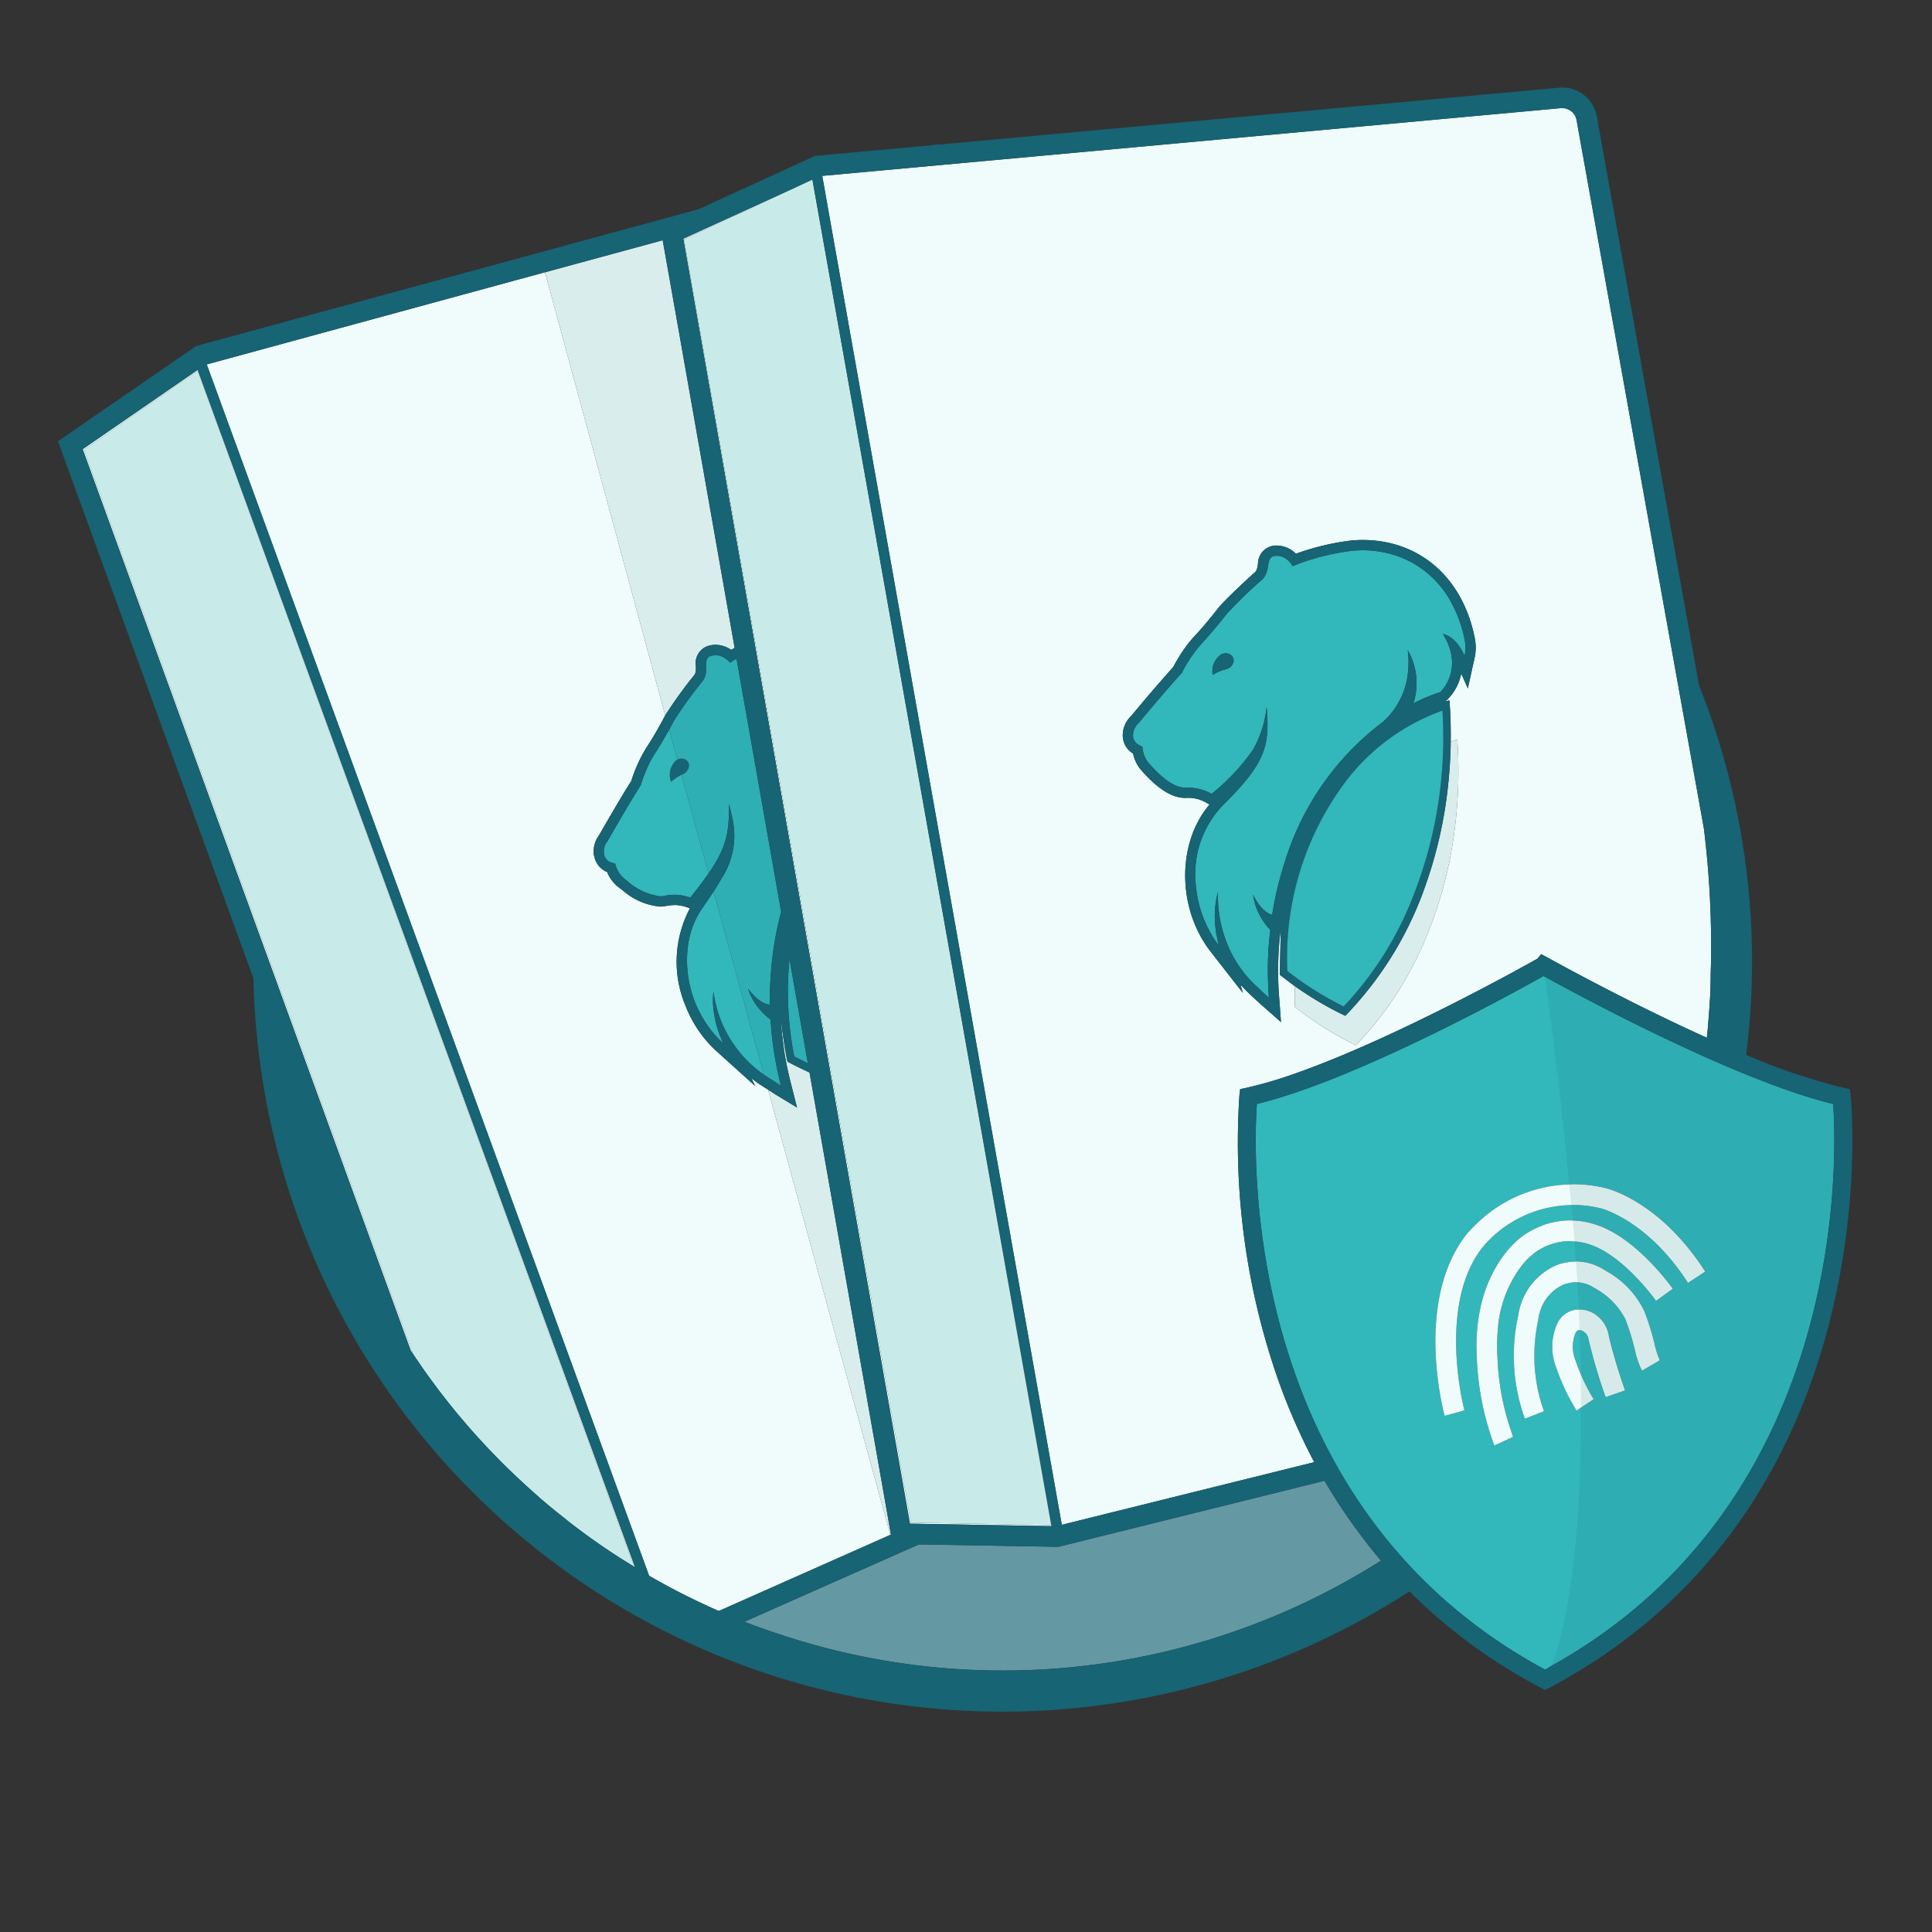 <svg xmlns="http://www.w3.org/2000/svg" viewBox="0 0 100 100" width="100" height="100"><rect x="0" y="0" width="100" height="100" fill="#333333" stroke="none"/><g fill="none" fill-rule="evenodd"><g transform="translate(3 4)"><path d="M62.177 43.321a2.961 2.961 0 0 1-.312-.994l-.004-.007c.045.35.152.689.316 1.001zM59.986 42.395c.016-.073.036-.144.059-.215v-.003s-.027.078-.059.218zM62.236 42.907zM61.856 34.803a5.62 5.62 0 0 0 .703-2.193v-.007a5.636 5.636 0 0 1-.703 2.2zM71.683 28.815c1.142 1.83-.131 3.008-.133 3.01h.002s1.275-1.18.132-3.009c0 0 .643.059 1.122 1.132a2.278 2.278 0 0 0 0-.001c-.478-1.073-1.123-1.132-1.123-1.132zM69.867 30.887a4.785 4.785 0 0 0 0-1.223l-.002-.003c.053.407.054.819.002 1.226zM70.2 30.458c.174.641.158 1.319-.046 1.95h.002c.203-.632.218-1.31.044-1.95zM60.352 37.624c1.645-1.636 2.18-2.541 2.247-3.808-.068 1.268-.603 2.172-2.247 3.808zM62.677 47.645v-.003c-.185-.163-.364-.334-.544-.504.18.171.359.344.544.507zM62.751 44.132zM60.792 45.44zM72.853 29.527a1.668 1.668 0 0 1 0 .001 2.195 2.195 0 0 0-.042-.414 6.692 6.692 0 0 0-.002.001c.027.136.042.273.044.412zM60.089 44.94c-.041-.145-.068-.281-.095-.418.027.137.053.272.094.417zM58.337 36.765h-.011c-.556 0-1.176-.513-1.675-1.053.498.54 1.119 1.055 1.673 1.055h.096a2.64 2.64 0 0 1-.003-.003h-.08zM59.63 44.239zM69.735 24.945a5.379 5.379 0 0 0-2.222-.465c-.096 0-.192.008-.288.013.096-.005.193-.012.29-.012a5.382 5.382 0 0 1 2.22.464zM30.287 36.273zM34.787 30.304a1.085 1.085 0 0 0-.001 0zM32.736 42.458l.042-.055-.042.055zM28.258 40.155a.854.854 0 0 1 .19-.624s.842-1.473 1.44-2.447c-.599.973-1.44 2.446-1.44 2.446a.863.863 0 0 0-.192.627.57.57 0 0 0 .298.457l.106.035-.104-.036a.566.566 0 0 1-.298-.458zM62.847 43.35zM28.846 40.714v.012c.045.178.123.346.23.495a1.482 1.482 0 0 1-.227-.495l-.003-.012zM33.3 31.336c.42-.453.154-.974.307-1.243-.154.267.111.788-.308 1.242a22.895 22.895 0 0 0-1.392 1.93l-.103.193.103-.191c.43-.668.895-1.312 1.392-1.931zM38.816 51.035l-.952-5.4v.005zM55.864 34.513l.27.15v.01a1.375 1.375 0 0 0 .003.001l-.001-.014-.272-.15a.575.575 0 0 1-.217-.51.867.867 0 0 1 .3-.59s.458-.55.99-1.174c-.531.623-.988 1.172-.988 1.172a.874.874 0 0 0-.303.595.586.586 0 0 0 .218.51zM63 24.774l-.047.004c.016-.003.032-.003.047-.004zM37.832 48.648c.05.684.142 1.364.277 2.037.063.033.127.062.19.094-.062-.032-.126-.061-.189-.094a16.325 16.325 0 0 1-.278-2.037zM63.904 25.309a1.086 1.086 0 0 0-.244-.314.964.964 0 0 0 0 .002c.1.089.182.194.244.312zM39.05 5.292V5.29l-.771.361-5.91 2.705 5.91-2.703zM51.432 74.992L46.34 46.316l-3.717-20.912 3.714 20.914zM55.567 34.951l.02.014.021.012.038.02.005.015-.005-.015-.037-.021-.022-.011-.02-.016a1.093 1.093 0 0 1-.447-.988 1.37 1.37 0 0 1-.003.002c-.034.386.137.76.45.988zM34.397 30a.873.873 0 0 0-.37-.094.719.719 0 0 0 .003 0 .875.875 0 0 1 .367.094zM71.68 42.01zM72.974 31.633v-.003l-.274-.612zM78.1 1.638a.717.717 0 0 0-.315-.041L57.917 3.42l19.87-1.821a.703.703 0 0 1 .313.04z"/><path d="M59.669 45.264c-1.754-2.248-1.754-5.638-.064-7.62l-.067-.038.065.037c-1.69 1.984-1.69 5.375.066 7.623l1.658 2.125-.001-.005v.004l-1.657-2.126zM63.305 48.903l-.085-1.14.084 1.139z"/><path d="M61.212 46.97c.07.08.146.157.221.233-.075-.078-.151-.155-.223-.238l.002.006zM82.334 22.974l-3.73-20.756a.762.762 0 0 0-.001.002l3.73 20.754zM85.347 49.717v-.001l-.003-.001zM85.478 48.139a42.477 42.477 0 0 1 .002 0c.01-.197.027-.388.038-.584.018-.406.023-.817.03-1.228-.007.41-.013.822-.032 1.23-.01.195-.025.388-.038.582zM51.958 74.923l-6.079-34.23zM63.277 44.196a18.421 18.421 0 0 0 .002 0l.016-.136v-.015l-.018.15zM76.77 45.387l.278.147-.276-.15zM58.68 73.255l6.346-1.574a32.03 32.03 0 0 1-.002 0l-6.343 1.574zM61.324 52.346l.194-.04a22.234 22.234 0 0 0 0-.002l-.194.042zM59.381 29.11zM59.759 27.847c-.252.31-.61.74-.935 1.084a5.759 5.759 0 0 0 0 .002c.326-.344.684-.774.935-1.086zM60.116 27.4l-.014.016.003-.003zM57.856 30.288c-.056.098-.1.18-.128.234a82.372 82.372 0 0 0 .001 0c.027-.053.072-.136.127-.234zM63.633 46.257a16.649 16.649 0 0 0 2.918 1.84 17.448 17.448 0 0 0 3.35-5.114 17.427 17.427 0 0 1-3.352 5.111 16.592 16.592 0 0 1-2.916-1.837zM71.658 32.779v-.003c-.068.023-.133.052-.2.077l-.002.004c.068-.025.133-.055.202-.078zM61.895 25.67l.022-.016c.127-.095.154-.207.196-.462a.946.946 0 0 1 .973-.956 1.316 1.316 0 0 1-.001-.001c-.075 0-.15.006-.224.02a.956.956 0 0 0-.75.936c-.04.254-.068.367-.195.463l-.018.014-.018.016a47.082 47.082 0 0 0 0 .002l.015-.016zM71.27 32.929l.003-.005a10.896 10.896 0 0 0-4.516 3.388 10.891 10.891 0 0 1 4.512-3.383zM64.546 47.401zM63.24 46.359l-.003.004.003.075v-.074z"/><path d="M70.855 41.62a18.295 18.295 0 0 1-4.124 6.854l-.047.053.05-.05a18.3 18.3 0 0 0 4.121-6.857zM63.24 46.455l.073.058c.056.044.114.083.17.127-.056-.044-.113-.083-.169-.127l-.073-.058zM71.908 32.218l-.026.023.028-.026c.371-.366.623-.837.722-1.35l-.002-.003c-.098.515-.35.987-.722 1.356zM73.103 31.054l.22-.992a2.58 2.58 0 0 0 .04-.234c-.009.078-.023.155-.042.232l-.218.994zM72.025 32.244l.015.25c.043.638.059 1.27.048 1.902a23.74 23.74 0 0 1 .001 0c.007-.63-.004-1.264-.047-1.9l-.017-.253-.242.076h.002l.24-.075zM64.134 24.642l-.054.019.054-.02zM34.641 39.099zM28.34 41.099l.022.01.004.001-.004-.002-.02-.01a1.072 1.072 0 0 1-.002 0zM35.36 51.557l-1.274-1.149 1.273 1.149zM37.415 48.677l.003.068-.003-.068zM38.9 51.513l1.218 6.91zM31.163 42.926a3.402 3.402 0 0 1-.002 0h.002zM31.577 42.878l-.138.021a1.572 1.572 0 0 1 .002.001c.042-.008.09-.014.136-.022zM23.406 72.122l.049.045-.049-.045zM37.934 52.064a17.792 17.792 0 0 1 0 .002l.318 1.26h.002l-.32-1.262zM26.252 74.607c.075.06.148.125.224.183l.004.003-.003-.001c-.076-.06-.149-.125-.225-.185zM31.301 8.43l-23.6 6.43v.002l23.6-6.429zM24.826 73.427c.043.037.082.078.125.114l.032.027-.033-.029c-.042-.036-.082-.075-.124-.112zM37.407 48.485l.002.038a17.087 17.087 0 0 0-.002-.038zM35.898 51.817v.001c.028.022.057.04.084.061l-.084-.062zM29.675 36.421v-.001a19.876 19.876 0 0 0 0 .001zM32.709 43.018v-.002l-.159-.058a1.736 1.736 0 0 0 0 .001l.159.059zM43.096 75.437l-.012.006-8.875 3.94h.001l8.873-3.94zM40.409 77.778L35.53 79.94a36.947 36.947 0 0 0 .002 0l4.876-2.162zM33.995 79.293l.079.035c-.017-.007-.034-.016-.05-.024l-.029-.011zM29.151 41.32c.032.04.067.078.104.112a8.783 8.783 0 0 0 .002 0 1.031 1.031 0 0 1-.106-.111zM68.478 76.778a36.67 36.67 0 0 1 .002 0 27.853 27.853 0 0 1-.002 0zM30.667 77.6l-.068-.037-1.425-3.902 1.426 3.903.069.037c.536.309 1.079.601 1.637.888a11.186 11.186 0 0 0-.003-.002 36.341 36.341 0 0 1-1.636-.887zM27.768 40.363a1.06 1.06 0 0 1-.038-.153c-.002-.02.002-.038 0-.058.002.02-.002.037 0 .058.009.052.021.103.038.153zM31.246 33.373l-.06.106c.02-.037.041-.076.062-.108 0-.006.005-.006.005-.01l.052-.098-.051.095-.008.015z"/><circle cx="31.574" cy="32.706" r="1" transform="rotate(-62.152 31.788 32.92)"/><path d="M35.024 29.535l.002-.001-2.853-16.182-.514-2.9.512 2.9zM30.97 33.864l-.137.234-.025.042a.263.263 0 0 1 .025-.041c.048-.08.09-.16.139-.234a.215.215 0 0 1 .026-.048c.025-.043.045-.082.067-.122l-.069.122-.027.047zM32.893 30.992l-.014.019a23.012 23.012 0 0 0-1.43 1.986l-.007.011-.004.008.007-.007.005-.01c.44-.689.916-1.352 1.43-1.988l.015-.021.016-.016a.378.378 0 0 0-.001 0l-.017.018zM33.017 30.497a2.9 2.9 0 0 1 0-.001.949.949 0 0 1 .575-1.042 1.183 1.183 0 0 1-.002-.002.95.95 0 0 0-.573 1.045zM65.557 72.644L51.782 76.06l-4.633-.078 4.632.08zM36.887 48.773v-.002a3.317 3.317 0 0 1 0 .002zM35.719 47.18c.02.027.087.113.18.218-.114-.13-.185-.23-.185-.23l.005.011zM36.642 47.956a.795.795 0 0 0 .207.045 16.99 16.99 0 0 1-.002-.001.782.782 0 0 1-.205-.044zM37.383 48.206l.003.262.016.011v-.002l-.014-.01zM36.538 51.628l.003.003c.14.094.28.18.42.27-.14-.09-.28-.177-.419-.27l-.004-.003zM32.612 44.922a5.877 5.877 0 0 1 0 0zM34.703 38.625a9.32 9.32 0 0 0 .026-1.005l-.001-.005a9.2 9.2 0 0 1-.025 1.01zM31.343 42.378c.197-.04.396-.061.596-.063a2.316 2.316 0 0 1 0-.003c-.2.003-.4.025-.596.066zM34.893 38.299zM33.927 47.343l.007.045-.007-.048v.003zM1.28 19.25L18.256 65.9l.011.016L1.281 19.25zM7.233 15.143l-2.845 1.963 2.845-1.962z"/><path fill="#6498A2" fill-rule="nonzero" d="M34.201 79.386h.002l.007-.002h-.001zM32.452 78.562l.013.006c.419.211.844.412 1.271.607l.26.118.027.011a37.13 37.13 0 0 1-1.57-.742zM67.28 75.257a28.025 28.025 0 0 1-1.723-2.613l-13.776 3.419-4.632-.081-2.589-.044-4.151 1.84-4.876 2.162c.691.271 1.396.515 2.106.745a36.523 36.523 0 0 0 30.84-3.907 27.549 27.549 0 0 1-1.198-1.52zM85.344 49.714l.004.002c.013-.119.025-.238.035-.356l-.039.354zM18.938 66.904l.066.093.058.08c-.125-.175-.245-.353-.367-.53.082.119.16.24.243.357zM19.612 67.827l.193.255.037.048c-.195-.253-.383-.51-.572-.769.114.156.226.312.342.466zM21.057 69.624c.129.15.256.301.387.449.123.139.25.275.374.412.158.173.314.346.474.515.104.109.21.215.315.323.183.19.366.379.554.564.08.08.164.156.245.235l.049.044a37.707 37.707 0 0 1-2.398-2.542zM20.317 68.733c.1.124.198.248.3.37a38.295 38.295 0 0 1-.3-.37z"/><path fill="#F0FCFB" fill-rule="nonzero" d="M43.084 75.443L36.754 52.4c-.176-.111-.346-.218-.521-.335a9.507 9.507 0 0 1-.25-.187l-.084-.06.19.396-.73-.658-1.274-1.148a6.206 6.206 0 0 1-1.586-2.307 5.89 5.89 0 0 1 .21-5.084l-.159-.059a1.926 1.926 0 0 0-.611-.113 2.424 2.424 0 0 0-.362.032c-.046.008-.094.014-.136.022a1.508 1.508 0 0 1-.278.026h-.002a3.389 3.389 0 0 1-1.899-.814 8.71 8.71 0 0 1-.352-.276 1.891 1.891 0 0 1-.49-.706l-.036-.011-.018-.009-.004-.001-.022-.01a1.106 1.106 0 0 1-.572-.736 1.078 1.078 0 0 1-.038-.153c-.003-.02.002-.038 0-.058-.019-.33.079-.655.276-.92.151-.261 1.027-1.79 1.58-2.67.03-.049.06-.097.09-.142.189-.61.455-1.194.79-1.737a5.748 5.748 0 0 0 .187-.292c.053-.08.106-.165.154-.25v-.001c.01-.014.017-.028.026-.043l.136-.233.027-.047.07-.122.05-.09a.31.31 0 0 0 .02-.038c.02-.03.034-.058.05-.088l.06-.106.008-.015.051-.095.001-.002.101-.188a.292.292 0 0 0 .022-.042h.001l.002-.003-6.223-22.933 6.093-1.652.869 4.91-.512-2.9-.357-2.02L7.7 14.863 29.174 73.66l1.425 3.902.068.037a36.206 36.206 0 0 0 1.71.925l.045.022.03.015c.517.26 1.041.506 1.571.742l.05.024c.043.02.085.04.128.058l.008-.003 8.875-3.94zM4.388 17.106L1.28 19.25l16.985 46.666.122.18-17.04-46.82 5.884-4.075 22.585 61.887.055.035L7.233 15.144l-2.845 1.962z"/><path fill="#C8EBEA" fill-rule="nonzero" d="M1.348 19.277l17.04 46.819c.1.151.204.3.307.451.122.177.242.355.367.53.068.096.14.189.208.284.188.258.377.516.572.769l.017.022c.367.475.745.941 1.135 1.398l.06.07.003.004a37.673 37.673 0 0 0 3.77 3.803c.041.037.08.076.123.112l.033.03.031.026c.405.35.82.684 1.238 1.012.076.06.149.125.225.184l.003.002c.026.02.055.04.08.061a34.406 34.406 0 0 0 3.257 2.234L7.232 15.2l-5.884 4.076z"/><path fill="#166474" fill-rule="nonzero" d="M31.735 36.47c.155-.137.325-.256.509-.352.013-.005.02-.012.032-.017a.539.539 0 0 0 .38-.412l.001-.006a.346.346 0 0 0-.181-.372.505.505 0 0 0-.209-.047.438.438 0 0 0-.206.054.458.458 0 0 0-.152.126 1.035 1.035 0 0 0-.174 1.026z"/><path fill="#F0FCFB" fill-rule="nonzero" d="M71.456 32.857l.003-.004-.186.071-.004.005c.062-.024.124-.049.187-.072z"/><path fill="#F0FCFB" fill-rule="nonzero" d="M51.959 74.923l6.722-1.668 6.343-1.574a32.018 32.018 0 0 1-2.274-5.496 37.171 37.171 0 0 1-1.599-13.476l.038-.334.135-.029.194-.042a22.16 22.16 0 0 0 2.53-.743c5.112-1.794 11.75-5.503 12.53-5.94l.192-.235.002-.002.276.15.073.038c.058.032 3.986 2.227 8.221 4.14l.002.002.039-.354.007-.073c.009-.094.014-.187.022-.28.024-.29.048-.578.066-.868.012-.194.029-.388.038-.583.02-.407.025-.818.031-1.229.003-.176.013-.35.013-.526.04-2.31-.083-4.62-.367-6.914l-2.86-15.913-3.73-20.754a.768.768 0 0 0-.29-.474.759.759 0 0 0-.213-.108.703.703 0 0 0-.313-.04L57.917 3.42 39.56 5.104l6.32 35.59 6.079 34.229zm3.507-41.78a1.76 1.76 0 0 1 .1-.107l.231-.274a82.308 82.308 0 0 1 1.931-2.24 8.329 8.329 0 0 1 .575-.945c.158-.228.332-.444.52-.646.327-.344.684-.773.936-1.084.19-.237.322-.408.324-.412l.01-.011.01-.008.013-.016c.047-.055.343-.385 1.067-1.069.2-.19.426-.4.697-.647l.018-.016.019-.014c.126-.096.155-.21.194-.463a.956.956 0 0 1 .75-.936c.074-.014.149-.02.224-.02a1.445 1.445 0 0 1 .926.362c.02.021.047.042.069.064l.054-.02a12.933 12.933 0 0 1 2.858-.671c.175-.01.35-.022.52-.022 2.966 0 5.193 1.94 5.82 5.065.033.168.051.339.053.51a2.584 2.584 0 0 1-.061.539l-.221.992-.127.579-.001-.003-.001.003-.274-.615-.068-.152c-.1.512-.35.983-.722 1.35l-.028.025-.054.05-.106.038.061-.01.242-.076.017.252c.043.637.054 1.27.047 1.9.115-.04.225-.09.341-.126.026.383.043.765.05 1.145a23.594 23.594 0 0 1-.327 4.467 22.142 22.142 0 0 1-.473 2.13 20.585 20.585 0 0 1-1.08 3.007c-.143.32-.295.633-.455.941a17.214 17.214 0 0 1-2.967 4.139 16.781 16.781 0 0 1-3.154-1.98c-.013-.361-.01-.718 0-1.072l-.003-.002c-.182-.13-.36-.266-.538-.404-.056-.044-.114-.083-.17-.127l-.072-.057v-.001h-.001v-.017l-.003-.075.003-.004.055-2.299-.016.135c-.035.29-.063.57-.083.847v.004l-.004.073c-.055.827-.05 1.657.016 2.483l.012.16.085 1.14h-.001v.002l-.978-.86c-.271-.24-.537-.49-.803-.745-.03-.03-.06-.064-.09-.096-.075-.076-.15-.152-.221-.232l.114.415.001.005-1.658-2.125c-1.755-2.248-1.755-5.639-.066-7.623l-.065-.037-.092-.053a1.851 1.851 0 0 0-1.026-.255h-.096c-.685 0-1.461-.505-2.317-1.51a1.899 1.899 0 0 1-.356-.776l-.005-.015-.038-.02-.021-.012-.02-.014a1.102 1.102 0 0 1-.45-.988c.023-.304.145-.593.349-.82zM51.432 74.992l-5.094-28.674 5.068 28.616-7.256-.124L32.403 8.393l5.875-2.74-5.909 2.703 11.729 66.508z"/><path fill="#C8EBEA" fill-rule="nonzero" d="M32.403 8.393L44.15 74.81l7.256.124-5.068-28.616-3.714-20.914L39.05 5.292l-.772.36z"/><path fill="#D9EDED" fill-rule="nonzero" d="M70.855 41.62a18.3 18.3 0 0 1-4.122 6.856l-.049.05-.048.054-.133-.064a16.655 16.655 0 0 1-1.957-1.115c-.175-.115-.35-.233-.523-.355-.009.354-.012.71 0 1.071a16.781 16.781 0 0 0 3.154 1.98 17.214 17.214 0 0 0 2.968-4.138c.16-.308.312-.622.456-.941.437-.973.798-1.979 1.08-3.008.19-.695.348-1.405.472-2.13a23.594 23.594 0 0 0 .277-5.61c-.116.036-.226.085-.34.125-.01.782-.06 1.556-.144 2.321a22.476 22.476 0 0 1-1.09 4.904z"/><path fill="#32B7BB" fill-rule="nonzero" d="M55.647 34a.575.575 0 0 0 .217.51l.272.15v.014a1.433 1.433 0 0 0 .285.78c.073.085.15.172.23.258.499.54 1.119 1.053 1.675 1.053h.091c.267-.004.533.032.789.109.176.052.346.124.505.217a10.923 10.923 0 0 0 2.145-2.288 5.636 5.636 0 0 0 .702-2.2v.007l.002-.005c.042.403.055.807.039 1.211-.067 1.267-.602 2.172-2.247 3.808l-.104.104a5.151 5.151 0 0 0-1.341 4.183c.079.817.325 1.61.723 2.328.134.245.287.478.458.7-.04-.145-.067-.28-.094-.417-.01-.052-.028-.108-.036-.16-.012-.065-.015-.124-.024-.188-.016-.116-.034-.233-.042-.341-.003-.038-.002-.07-.004-.105a5.557 5.557 0 0 1-.011-.365c0-.037.004-.067.005-.103.003-.104.007-.208.016-.3.005-.055.012-.1.019-.15.007-.059.013-.123.022-.174.015-.091.03-.168.046-.233l.001-.008c.032-.14.06-.218.06-.218l-.001.003.001-.003c-.005.069-.005.132-.005.196-.003.378.03.756.095 1.129.114.676.335 1.33.656 1.937.29.547.662 1.045 1.104 1.478.077.076.158.146.237.22.18.17.359.342.544.505-.022-.296-.036-.58-.044-.859-.03-.885.01-1.772.118-2.65a3.329 3.329 0 0 1-.574-.812 2.98 2.98 0 0 1-.316-1.001l.004.007-.001-.007c.101.21.226.406.372.588.112.143.248.264.403.36a.804.804 0 0 0 .208.083c.143-.918.36-1.823.646-2.706a14.309 14.309 0 0 1 5.088-7.28 3.954 3.954 0 0 0 1.286-2.478c.052-.407.051-.82-.002-1.226l.002.003v-.003s.026.044.06.107l.019.034a3.157 3.157 0 0 1 .249.637l.005.02c.174.64.16 1.317-.044 1.949.446-.235.913-.43 1.394-.583.002-.002 1.275-1.18.133-3.01 0 0 .645.059 1.122 1.132.017-.076.03-.152.039-.23v-.003c.006-.063.01-.125.009-.187a2.193 2.193 0 0 0-.044-.412 6.684 6.684 0 0 0-.735-2.011 5.108 5.108 0 0 0-2.339-2.16 5.382 5.382 0 0 0-2.22-.463c-.097 0-.194.007-.29.012-.064.003-.127.002-.19.008-.893.108-1.772.311-2.622.606-.123.044-.24.09-.351.137-.052.022-.109.042-.158.065a1.11 1.11 0 0 0-.244-.312.97.97 0 0 0-.276-.171.807.807 0 0 0-.298-.06c-.028 0-.057.005-.086.008-.016.001-.031.001-.047.004a.326.326 0 0 0-.116.048c-.268.16-.12.65-.406 1.051-.004.005-.005.01-.009.016a.93.93 0 0 1-.186.186c-.605.53-1.181 1.09-1.728 1.68l-.143.181a24.64 24.64 0 0 1-.984 1.17l-.17.185c-.412.464-.762.98-1.04 1.535-.325.348-.804.901-1.235 1.406-.53.624-.988 1.174-.988 1.174a.867.867 0 0 0-.3.59zm4.477-4.063a.454.454 0 0 1 .31-.124c.1.001.199.033.28.09.124.095.172.259.116.404l-.002.006c-.039.098-.114.284-.488.356a2.63 2.63 0 0 0-.57.262 1.05 1.05 0 0 1 .355-.994z"/><path fill="#166474" fill-rule="nonzero" d="M55.566 34.949l.021.016.022.01.037.022.005.015c.058.283.18.548.356.777.856 1.004 1.632 1.509 2.317 1.509h.096c.36-.017.716.072 1.026.255l.092.052.067.038c-1.69 1.983-1.69 5.373.064 7.621l1.658 2.126-.001-.004-.114-.416-.002-.005c.072.083.148.16.223.238.03.031.06.066.09.096.266.256.532.505.803.744l.978.861v-.002l-.084-1.14-.012-.16a17.169 17.169 0 0 1-.016-2.483l.004-.073v-.004c.02-.277.047-.557.081-.846l.018-.151v.015l-.055 2.299v.095l.074.059c.056.044.113.083.169.127.178.138.356.275.538.404l.002.002a18.652 18.652 0 0 0 1.933 1.192c.182.096.364.19.547.278l.133.064.048-.053.047-.053a18.295 18.295 0 0 0 4.124-6.854 22.476 22.476 0 0 0 1.09-4.904c.084-.764.135-1.538.143-2.32.01-.632-.005-1.264-.048-1.902l-.016-.25-.239.074h-.002l-.061.011.106-.037.054-.05.026-.025c.372-.368.624-.84.722-1.355l.002.003.068.153.275.612v.003l.128-.58.218-.993a2.278 2.278 0 0 0 .064-.537 2.772 2.772 0 0 0-.053-.51c-.627-3.125-2.854-5.065-5.82-5.065-.17 0-.345.011-.52.022-.975.114-1.934.34-2.858.671l-.054.02c-.022-.022-.048-.043-.07-.064a1.445 1.445 0 0 0-.924-.362.946.946 0 0 0-.973.957c-.042.255-.069.367-.196.462l-.021.016-.016.016c-.271.246-.497.456-.697.645-.724.684-1.02 1.014-1.067 1.069l-.011.013-.003.003-.008.008-.01.01c-.003.005-.134.176-.325.412-.251.313-.609.742-.935 1.087a5.654 5.654 0 0 0-.52.644 8.329 8.329 0 0 0-.575.945 88.53 88.53 0 0 0-1.932 2.24l-.23.274a1.762 1.762 0 0 0-.101.107 1.37 1.37 0 0 0-.346.817c-.037.386.133.762.446.989zm14.335 8.034a17.448 17.448 0 0 1-3.35 5.114 16.649 16.649 0 0 1-2.918-1.84 15.185 15.185 0 0 1 3.124-9.945 10.896 10.896 0 0 1 4.516-3.388l.185-.071c.067-.025.132-.054.2-.077v.003l.002-.001a22.434 22.434 0 0 1-1.76 10.205zm-13.952-9.575s.457-.55.987-1.172c.431-.505.91-1.058 1.234-1.406a7.138 7.138 0 0 1 1.042-1.535l.17-.186c.385-.426.779-.912.983-1.169l.143-.181c.547-.59 1.123-1.15 1.728-1.68a.93.93 0 0 0 .186-.186c.004-.005.005-.01.01-.016.285-.402.137-.891.405-1.051a.325.325 0 0 1 .116-.048l.047-.004c.03-.003.058-.007.086-.007.102 0 .203.02.298.059.1.04.194.098.276.17.1.088.183.194.244.313.05-.023.106-.043.158-.065.112-.047.228-.093.351-.137.85-.295 1.729-.498 2.621-.606.064-.006.127-.005.19-.008.097-.005.193-.013.289-.013a5.379 5.379 0 0 1 2.222.465 5.108 5.108 0 0 1 2.34 2.159c.351.626.6 1.305.736 2.01.027.136.042.275.043.414 0 .062-.004.124-.01.186v.004a2.278 2.278 0 0 1-.038.23c-.479-1.073-1.122-1.132-1.122-1.132 1.143 1.829-.132 3.008-.132 3.008h-.002a8.517 8.517 0 0 0-1.394.584h-.002c.204-.631.22-1.309.046-1.95l-.006-.02a3.423 3.423 0 0 0-.248-.636l-.018-.034-.061-.107v.003c.053.406.053.817 0 1.223a3.954 3.954 0 0 1-1.286 2.478 14.309 14.309 0 0 0-5.088 7.28 17.555 17.555 0 0 0-.646 2.706.804.804 0 0 1-.208-.084 1.5 1.5 0 0 1-.403-.36 3.09 3.09 0 0 1-.372-.587l.001.007c.044.347.15.684.312.994.15.298.343.571.574.811-.108.88-.148 1.766-.118 2.651.008.279.022.563.044.859v.003c-.185-.163-.365-.336-.544-.507-.079-.075-.16-.145-.237-.221a5.999 5.999 0 0 1-1.104-1.478 6.417 6.417 0 0 1-.656-1.937 6.25 6.25 0 0 1-.09-1.326l-.001.004c-.023.07-.043.142-.059.215l-.001.007c-.015.066-.031.143-.046.234-.009.051-.015.115-.022.174-.007.05-.014.095-.02.15a5.326 5.326 0 0 0-.015.3c-.001.036-.005.066-.005.103-.002.113.004.238.011.365.002.036 0 .067.004.105.008.107.026.225.042.34.009.065.012.124.024.19.008.05.025.107.036.16.027.136.054.272.095.417l-.001-.001a5.455 5.455 0 0 1-.458-.7 5.99 5.99 0 0 1-.723-2.329 5.151 5.151 0 0 1 1.341-4.182l.104-.104c1.644-1.636 2.179-2.54 2.247-3.808a8.304 8.304 0 0 0-.04-1.21v.004a5.62 5.62 0 0 1-.703 2.193 10.923 10.923 0 0 1-2.145 2.288 2.296 2.296 0 0 0-.505-.217 2.64 2.64 0 0 0-.786-.107h-.096c-.554 0-1.175-.515-1.673-1.055a8.103 8.103 0 0 1-.23-.258 1.433 1.433 0 0 1-.259-.585 1.375 1.375 0 0 1-.027-.196v-.01l-.271-.15a.586.586 0 0 1-.218-.51.874.874 0 0 1 .303-.595z"/><path fill="#166474" fill-rule="nonzero" d="M60.34 30.669c.374-.072.45-.258.488-.356l.002-.006a.351.351 0 0 0-.115-.404.496.496 0 0 0-.28-.09.454.454 0 0 0-.31.124 1.05 1.05 0 0 0-.355.994c.179-.11.37-.198.57-.262z"/><path fill="#32B7BB" fill-rule="nonzero" d="M71.658 32.779c-.069.023-.134.053-.202.078-.063.023-.125.048-.187.072a10.891 10.891 0 0 0-4.512 3.383 15.185 15.185 0 0 0-3.124 9.945 16.592 16.592 0 0 0 2.916 1.837 17.427 17.427 0 0 0 3.352-5.111 22.434 22.434 0 0 0 1.76-10.205h-.003zM32.244 36.118a2.591 2.591 0 0 0-.51.352c-.13-.348-.064-.74.175-1.026a.458.458 0 0 1 .152-.126l-.426-1.548a54.849 54.849 0 0 1-.388.67c-.11.184-.223.37-.334.54-.139.213-.262.435-.367.666a7.911 7.911 0 0 0-.26.627c-.079.222-.122.371-.122.371-.082.126-.176.277-.276.44-.598.974-1.44 2.447-1.44 2.447a.854.854 0 0 0-.19.624.566.566 0 0 0 .298.458l.104.036.186.06v.005l.003.012a1.482 1.482 0 0 0 .408.707c.066.055.136.11.207.166a3.216 3.216 0 0 0 1.699.795.97.97 0 0 0 .18-.016c.196-.04.396-.063.596-.066.168.004.335.026.497.067a2.4 2.4 0 0 1 .3.08l.042-.056c.357-.453.654-.847.899-1.2L32.276 36.1c-.013.005-.019.012-.032.017zM33.936 42.145c-.17.26-.36.542-.573.845a4.421 4.421 0 0 0-.751 1.932 5.877 5.877 0 0 0 1.83 5.092 5.43 5.43 0 0 1-.488-1.59 4.046 4.046 0 0 1-.028-1.082v-.002l.008.048.024.145a6.217 6.217 0 0 0 2.578 4.092l.002.003.004.002-2.606-9.485z"/><path fill="#D9EDED" fill-rule="nonzero" d="M37.38 47.99l.003.216.005.262.014.009c-.01-.196-.016-.381-.021-.572v.085zM43.096 75.437l.019-.009-2.997-17.005-1.218-6.91a21.748 21.748 0 0 1-1.062-.52l-.08-.043-.021-.09c-.058-.279-.1-.557-.145-.835a17.087 17.087 0 0 1-.183-1.502l.006.154.004.068c.027.506.076.981.144 1.455.009.065.015.132.025.197.083.539.196 1.08.346 1.667l.32 1.263-.002-.002-1.11-.674c-.128-.08-.26-.17-.388-.25l6.33 23.042.012-.006zM31.302 8.443l-6.093 1.652 6.223 22.933.002-.004v-.004l.004-.004.004-.008.007-.011c.441-.687.918-1.35 1.43-1.986l.015-.019.016-.018a.379.379 0 0 0 .052-.073.512.512 0 0 0 .055-.235 2.9 2.9 0 0 0 0-.17.95.95 0 0 1 .573-1.044c.062-.021.125-.038.19-.05.08-.018.164-.027.247-.028.263.003.52.077.744.213.027.016.048.032.075.048.057-.032.115-.063.178-.1l-2.853-16.182-.87-4.91z"/><path fill="#2EAFB4" fill-rule="nonzero" d="M35.122 30.092a6.126 6.126 0 0 0-.335.212h-.001a1.112 1.112 0 0 0-.247-.228c-.015-.01-.028-.023-.044-.032a.887.887 0 0 0-.098-.044.875.875 0 0 0-.367-.094.785.785 0 0 0-.093.017.723.723 0 0 0-.165.03.293.293 0 0 0-.165.14c-.153.27.112.79-.308 1.243a22.706 22.706 0 0 0-1.392 1.93l-.103.192a41.29 41.29 0 0 1-.168.311v.001l.425 1.548a.438.438 0 0 1 .206-.054c.072 0 .143.016.209.047.136.07.21.221.181.372v.006a.539.539 0 0 1-.381.412l1.401 5.102c.224-.315.422-.647.594-.993.174-.351.299-.725.37-1.111.005-.025.006-.052.01-.077.02-.12.038-.241.05-.37l.002-.027a9.2 9.2 0 0 0 .025-1.01v.005-.003c.057.205.105.398.145.583l.008.029.012.07a4.047 4.047 0 0 1-.55 3.175c-.117.21-.252.433-.406.67v.002l2.605 9.485c.138.093.28.18.419.27.152.097.305.199.457.293-.031-.124-.055-.241-.084-.362-.074-.317-.14-.628-.194-.932a16.619 16.619 0 0 1-.253-2.127 3.321 3.321 0 0 1-1-1.18c-.01-.019-.02-.034-.028-.052-.03-.063-.052-.133-.078-.2-.021-.055-.046-.106-.064-.164l.002.002-.005-.011s.071.1.185.23l.035.039.066.069c.03.03.058.06.09.09l.042.036c.041.037.084.074.13.11l.033.023c.048.036.099.07.151.1.016.01.032.015.048.024.047.026.097.048.148.067a.782.782 0 0 0 .205.044c-.01-.557.014-1.105.055-1.649.075-1.064.254-2.119.532-3.149l-2.312-13.11zM37.832 48.648c.05.684.143 1.364.278 2.037.063.033.127.062.19.094.172.087.345.175.515.256l-.951-5.395c-.103 1-.114 2.007-.032 3.008z"/><path fill="#32B7BB" fill-rule="nonzero" d="M76.967 46.555c-.027-.01-.053-.026-.075-.037-1.493.84-9.703 5.378-14.837 6.622-.186 2.662-.834 20.779 14.917 29.282.117-.064.223-.133.335-.197C92.702 73.648 92.07 55.781 91.884 53.14c-5.06-1.222-13.227-5.65-14.917-6.585zm3.14 21.762a27.878 27.878 0 0 1-.882-2.986.569.569 0 0 0-.228-.388.4.4 0 0 0-.25-.09h-.021a.147.147 0 0 1-.048.005.143.143 0 0 0-.049.03l-.002.002c-.006.006-.014.02-.02.027a.386.386 0 0 0-.056.072v.002c-.192.459-.192.975 0 1.434.074.22.158.436.248.65a9.8 9.8 0 0 0 .69 1.348l-.664.438-.032.021-.195.13c-.059-.096-.113-.194-.168-.29a10.966 10.966 0 0 1-.882-1.938l-.007-.019a2.918 2.918 0 0 1 .093-2.321c.175-.327.484-.562.847-.641.065-.01.13-.017.197-.018.021 0 .043-.006.07-.006.315 0 .623.103.876.292.363.271.6.678.659 1.127.229.937.505 1.86.829 2.769l-1.004.35zm1.882-1.37a4.477 4.477 0 0 1-.372-1.1 12.899 12.899 0 0 0-.484-1.558 3.81 3.81 0 0 0-1.605-1.62 1.723 1.723 0 0 0-.93-.298h-.002c-.012 0-.023-.003-.035-.003a1.695 1.695 0 0 0-.427.062 1.58 1.58 0 0 0-.173.047 2.222 2.222 0 0 0-1.223 1.322 2.3 2.3 0 0 0-.122.527 8.61 8.61 0 0 0-.18 1.284 8.477 8.477 0 0 0 .481 3.436l-.973.375-.019.007a9.495 9.495 0 0 1-.36-1.265 9.72 9.72 0 0 1 .02-4.081 3.341 3.341 0 0 1 2.004-2.61c.235-.086.481-.14.731-.158.07-.007.141-.02.212-.021l.003-.001h.026c.544 0 1.075.163 1.525.468a4.702 4.702 0 0 1 2.036 2.13c.21.55.384 1.113.52 1.685.062.286.151.565.266.835l-.92.536zm.728-3.614c-.016-.027-1.7-2.381-3.465-2.928a2.896 2.896 0 0 0-.792-.15c-.064 0-.128-.015-.191-.015a3.098 3.098 0 0 0-1.828.6c-.263.2-.497.435-.698.698a6.17 6.17 0 0 0-1.224 3.391c-.03.362-.038.725-.023 1.087 0 .06.009.12.01.18a13.15 13.15 0 0 0 .715 3.89c.033.095.058.193.093.288l-.469.216-.499.228a14.582 14.582 0 0 1-.913-4.748v-.01a9.53 9.53 0 0 1 .128-2.038c.49-2.807 2.159-3.98 2.242-4.037.296-.215.619-.39.96-.52.073-.029.143-.067.217-.091.012-.004.024-.005.036-.01.405-.13.828-.196 1.254-.197l.06.002.045.003c.407.008.81.078 1.196.207 2.104.654 3.932 3.215 4.012 3.327l-.866.627zm1.653-.93c-2.1-3.269-4.507-3.858-4.528-3.864a5.926 5.926 0 0 0-1.424-.17c-.038 0-.07.005-.107.005a6.122 6.122 0 0 0-4.575 2.185c-1.66 2.117-1.459 5.39-1.186 7.176.116.76.245 1.25.249 1.267l-1.024.282a12.638 12.638 0 0 1-.252-1.198c-.264-1.582-.507-4.433.55-6.806l.002-.003c.008-.019.018-.037.027-.056.213-.472.481-.918.8-1.327.092-.112.195-.212.293-.317a7.17 7.17 0 0 1 5.02-2.27c.07 0 .139-.011.208-.011.56 0 1.118.065 1.663.196.096.022 2.822.66 5.176 4.326l-.892.585z"/><path fill="#166474" fill-rule="nonzero" d="M92.787 52.71l-.037-.335-.324-.07a31.904 31.904 0 0 1-5.043-1.705 38.643 38.643 0 0 0-2.44-19.126L79.652 2.032A1.813 1.813 0 0 0 77.69.54l-32.157 2.95-.01-.032-.166.047-6.17.564-6.026 2.758L7.153 13.91 0 18.84l10.118 27.8a38.774 38.774 0 0 0 59.834 31.731 28.11 28.11 0 0 0 6.813 4.996l.212.111.213-.117c17.744-9.385 15.624-30.44 15.597-30.653zM57.917 3.42l19.868-1.823a.717.717 0 0 1 .315.041.732.732 0 0 1 .504.58l3.73 20.756 2.86 15.913c.283 2.293.405 4.603.366 6.914 0 .177-.01.35-.013.526-.006.41-.01.822-.03 1.228-.01.196-.026.387-.037.584-.02.29-.043.578-.068.868-.008.093-.013.187-.022.28l-.007.073c-.01.118-.022.237-.035.356v.001l-.004-.003-.002-.002c-4.235-1.913-8.163-4.108-8.221-4.14l-.073-.038-.278-.148-.191.234c-.781.438-7.419 4.147-12.53 5.94-.828.299-1.673.548-2.53.746l-.195.04-.135.029-.038.334a37.171 37.171 0 0 0 1.6 13.476 32.03 32.03 0 0 0 2.275 5.496l-6.345 1.574-6.722 1.668h-.001l-6.079-34.23-6.32-35.589L57.918 3.42zM32.37 8.356l5.91-2.705.77-.361v.003l3.575 20.11 3.717 20.913 5.09 28.676-7.333-.127L32.369 8.356zm6.447 42.68a25.57 25.57 0 0 1-.516-.257c-.064-.032-.128-.061-.191-.094-.327-1.661-.41-3.36-.245-5.045v-.004l.952 5.4zm-1.914-4.685c-.04.544-.065 1.093-.053 1.65a.795.795 0 0 1-.207-.045 1.13 1.13 0 0 1-.148-.068l-.048-.022a1.639 1.639 0 0 1-.151-.101c-.011-.008-.023-.015-.034-.024a2.232 2.232 0 0 1-.13-.109l-.04-.036c-.033-.03-.062-.06-.091-.09-.022-.023-.046-.047-.066-.07l-.035-.038a3.585 3.585 0 0 1-.18-.219l-.002-.002c.018.058.043.11.064.164.026.067.048.137.078.2.008.018.019.033.028.051.236.467.578.87 1 1.18.038.714.123 1.425.253 2.128.055.303.12.614.194.932.029.12.053.238.084.362-.152-.094-.305-.196-.457-.294-.14-.09-.28-.175-.42-.27l-.003-.002-.002-.003a6.217 6.217 0 0 1-2.578-4.092l-.024-.145-.007-.045v-.001c-.04.36-.03.724.027 1.081.08.553.245 1.09.488 1.592a5.875 5.875 0 0 1-1.83-5.093 4.421 4.421 0 0 1 .751-1.932c.212-.303.404-.584.573-.845h.001c.154-.239.289-.46.406-.671a4.056 4.056 0 0 0 .55-3.175l-.012-.07-.008-.029a11.59 11.59 0 0 0-.144-.583v.003c.01.335 0 .67-.026 1.004l-.002.028c-.012.129-.03.25-.05.37-.004.025-.005.052-.01.077-.07.386-.196.76-.37 1.11-.172.347-.37.679-.594.994-.245.353-.542.747-.899 1.2l-.042.055a2.4 2.4 0 0 0-.3-.08c-.163-.039-.33-.06-.497-.063-.2.002-.4.023-.595.063-.06.011-.12.016-.18.016h-.001a3.216 3.216 0 0 1-1.7-.795 8.794 8.794 0 0 1-.208-.167 1.352 1.352 0 0 1-.18-.211 1.482 1.482 0 0 1-.229-.495v-.016l-.186-.061-.106-.035a.57.57 0 0 1-.298-.457.863.863 0 0 1 .191-.627s.842-1.473 1.441-2.446c.1-.163.194-.314.276-.44 0 0 .043-.15.123-.37.063-.176.15-.396.26-.628.104-.23.227-.453.366-.665a16.667 16.667 0 0 0 .49-.807l.232-.404.17-.312.102-.194c.43-.666.895-1.31 1.392-1.929.42-.454.154-.975.308-1.242a.293.293 0 0 1 .165-.14l.255-.047a.873.873 0 0 1 .37.094.887.887 0 0 1 .098.044c.016.009.029.022.044.032.094.063.178.14.248.228a6.14 6.14 0 0 1 .335-.212l2.312 13.11a16.574 16.574 0 0 0-.532 3.15zm.5 2.128l-.016-.01-.003-.263-.002-.216v-.085c.005.19.01.376.02.572v.002zm-7.585 28.609a34.406 34.406 0 0 1-3.256-2.234l-.081-.06-.004-.004c-.076-.058-.149-.124-.224-.183a33.741 33.741 0 0 1-1.301-1.066c-.043-.036-.082-.077-.125-.114a36.926 36.926 0 0 1-1.371-1.26l-.049-.045c-.081-.079-.164-.155-.245-.235-.188-.185-.37-.375-.554-.564-.105-.108-.211-.214-.315-.323-.16-.17-.316-.342-.474-.515-.125-.137-.25-.273-.374-.412-.13-.148-.258-.299-.387-.449l-.003-.004-.06-.07c-.127-.148-.254-.296-.378-.447a41.775 41.775 0 0 1-.757-.952l-.017-.021-.037-.048c-.065-.084-.129-.17-.193-.255-.116-.154-.228-.31-.342-.466-.069-.095-.14-.188-.208-.284-.02-.027-.04-.053-.058-.08l-.066-.093c-.083-.118-.161-.238-.243-.357-.103-.15-.206-.3-.307-.451l-.122-.18-.011-.017L1.28 19.251l3.107-2.145 2.845-1.963v.001l22.639 61.98-.055-.036zm4.386 2.3l-.002-.002c-.043-.018-.085-.039-.127-.058l-.079-.035-.259-.118a36.15 36.15 0 0 1-1.271-.607l-.013-.006-.03-.015-.045-.022a40.05 40.05 0 0 1-1.778-.96l-1.425-3.904-21.473-58.8 23.6-6.43v.002l.358 2.02.514 2.899 2.853 16.182-.002.001c-.063.037-.12.068-.178.1-.027-.016-.048-.032-.075-.048a1.465 1.465 0 0 0-.744-.213c-.083.001-.166.01-.248.028-.064.012-.126.03-.187.052a.949.949 0 0 0-.574 1.042c.001.065.001.12-.001.17a.512.512 0 0 1-.055.235.378.378 0 0 1-.05.073l-.017.016-.015.021c-.514.636-.99 1.3-1.43 1.988l-.005.01-.007.007-.004.004v.01h-.005a.292.292 0 0 1-.022.043l-.1.188-.002.002c-.017.032-.031.06-.052.097 0 .005-.005.005-.005.01-.02.033-.042.072-.062.11-.016.03-.03.056-.05.087a.31.31 0 0 1-.02.038l-.05.09c-.023.04-.043.08-.068.122a.215.215 0 0 0-.026.048c-.048.074-.09.154-.138.234a.263.263 0 0 0-.026.041l-.001.001a3.935 3.935 0 0 1-.17.277c-.059.095-.112.18-.17.265a7.578 7.578 0 0 0-.792 1.737v.001l-.09.141c-.552.88-1.428 2.409-1.579 2.67-.197.265-.295.59-.275.92.001.02-.003.037-.001.058.009.052.022.103.038.153a1.072 1.072 0 0 0 .573.734l.021.011.004.002.018.009.037.01c.106.27.274.512.489.707.12.1.237.19.353.276a3.402 3.402 0 0 0 1.9.814c.093 0 .185-.01.276-.027l.138-.02c.12-.02.24-.031.362-.033.114 0 .227.013.339.036.092.018.183.043.272.076l.16.058-.001.002a5.89 5.89 0 0 0-.21 5.084c.346.88.89 1.669 1.587 2.306l1.273 1.149.73.658-.19-.397-.001-.001.084.062c.083.064.167.128.25.187.176.117.346.224.522.335.127.08.26.17.388.25l1.11.675-.319-1.26a17.897 17.897 0 0 1-.345-1.669c-.01-.065-.016-.132-.025-.197a16.805 16.805 0 0 1-.145-1.455l-.003-.068-.006-.154-.002-.038c.035.507.103 1.023.185 1.54.045.278.087.556.145.835l.021.09.08.043c.35.186.706.356 1.062.52l1.218 6.91 2.997 17.005-.02.01-.012.006-8.873 3.94-.007.003zm27.14.895a36.457 36.457 0 0 1-23.704.402 36.947 36.947 0 0 1-2.108-.745l4.878-2.162 4.151-1.84 2.59.044 4.632.078 13.775-3.417c.526.903 1.101 1.776 1.724 2.614.379.513.773 1.022 1.199 1.52a36.662 36.662 0 0 1-7.138 3.506zm15.964 1.942c-.112.064-.218.133-.335.197-15.751-8.503-15.103-26.62-14.917-29.282 5.134-1.244 13.344-5.782 14.837-6.622.022.01.048.027.075.037 1.69.936 9.858 5.363 14.917 6.585.186 2.641.818 20.508-14.577 29.085z"/><path fill="#F0FCFB" fill-rule="nonzero" d="M79.57 59.379a4.039 4.039 0 0 0-1.195-.207c-.016 0-.03-.002-.045-.003l-.06-.002a4.127 4.127 0 0 0-1.254.198l-.036.009c-.074.024-.144.062-.217.09-.341.13-.664.306-.96.52-.083.057-1.751 1.231-2.242 4.038a9.53 9.53 0 0 0-.128 2.038v.01c.038 1.622.347 3.227.913 4.748l.5-.228.468-.216c-.035-.095-.06-.193-.093-.289a13.15 13.15 0 0 1-.715-3.888c-.002-.06-.01-.12-.01-.18a8.937 8.937 0 0 1 .023-1.088 6.17 6.17 0 0 1 1.224-3.391c.2-.263.435-.498.698-.698.53-.389 1.17-.6 1.828-.6.063 0 .127.015.19.016h.001c.27.012.536.062.792.148 1.764.548 3.449 2.902 3.465 2.929l.866-.627c-.08-.112-1.908-2.674-4.012-3.327z"/><path fill="#F0FCFB" fill-rule="nonzero" d="M82.122 63.89a4.702 4.702 0 0 0-2.036-2.13 2.727 2.727 0 0 0-1.525-.468h-.026l-.003.001c-.07 0-.141.014-.212.02-.25.02-.496.073-.731.16a3.341 3.341 0 0 0-2.004 2.609 9.588 9.588 0 0 0 .34 5.346l.02-.007.972-.375a8.477 8.477 0 0 1-.48-3.436 8.61 8.61 0 0 1 .18-1.284 2.3 2.3 0 0 1 .121-.527 2.222 2.222 0 0 1 1.222-1.322 1.58 1.58 0 0 1 .174-.047c.14-.039.283-.06.427-.062.012 0 .023.002.035.003h.002c.333.007.655.11.93.297a3.81 3.81 0 0 1 1.605 1.621c.194.509.356 1.029.484 1.557.076.382.2.751.372 1.1l.92-.536a4.62 4.62 0 0 1-.267-.835 13.412 13.412 0 0 0-.52-1.684z"/><path fill="#F0FCFB" fill-rule="nonzero" d="M79.624 64.071a1.462 1.462 0 0 0-.877-.292c-.026 0-.048.005-.069.005a1.438 1.438 0 0 0-.198.019c-.362.08-.671.314-.846.641a2.918 2.918 0 0 0-.093 2.321l.007.019c.23.673.525 1.322.882 1.938.055.096.109.194.168.29l.195-.13.032-.021.663-.438a9.8 9.8 0 0 1-.689-1.348 9.798 9.798 0 0 1-.249-.65c-.19-.459-.19-.975 0-1.434l.001-.002a.386.386 0 0 1 .055-.072l.02-.027.003-.002a.143.143 0 0 1 .049-.03c.016 0 .032-.001.048-.005h.021a.4.4 0 0 1 .25.09.569.569 0 0 1 .228.388c.239 1.011.533 2.008.883 2.986l1.004-.35c-.324-.908-.6-1.832-.83-2.769a1.676 1.676 0 0 0-.658-1.127z"/><path fill="#F0FCFB" fill-rule="nonzero" d="M80.086 57.492a7.112 7.112 0 0 0-1.663-.196c-.07 0-.138.01-.207.01a7.17 7.17 0 0 0-5.02 2.27c-.1.106-.202.206-.295.318-.318.41-.586.855-.8 1.327l-.026.056-.001.003c-1.058 2.373-.815 5.224-.551 6.806.115.686.233 1.135.252 1.198l1.024-.282a13.284 13.284 0 0 1-.249-1.267c-.273-1.785-.473-5.059 1.186-7.176a6.122 6.122 0 0 1 4.574-2.184h.001c.038 0 .07-.006.107-.006.48-.001.958.056 1.424.17.021.005 2.428.595 4.528 3.864l.892-.585c-2.354-3.667-5.08-4.304-5.176-4.326z"/></g><path fill="#166474" fill-rule="nonzero" d="M81.829 73.28c.009 7.923-.982 11.559-1.519 12.947 15.397-8.58 14.765-26.445 14.58-29.087-5.06-1.223-13.231-5.65-14.923-6.584a230.1 230.1 0 0 1 1.22 10.402c.448 4.092.662 8.206.642 12.323z" opacity=".12"/></g></svg>